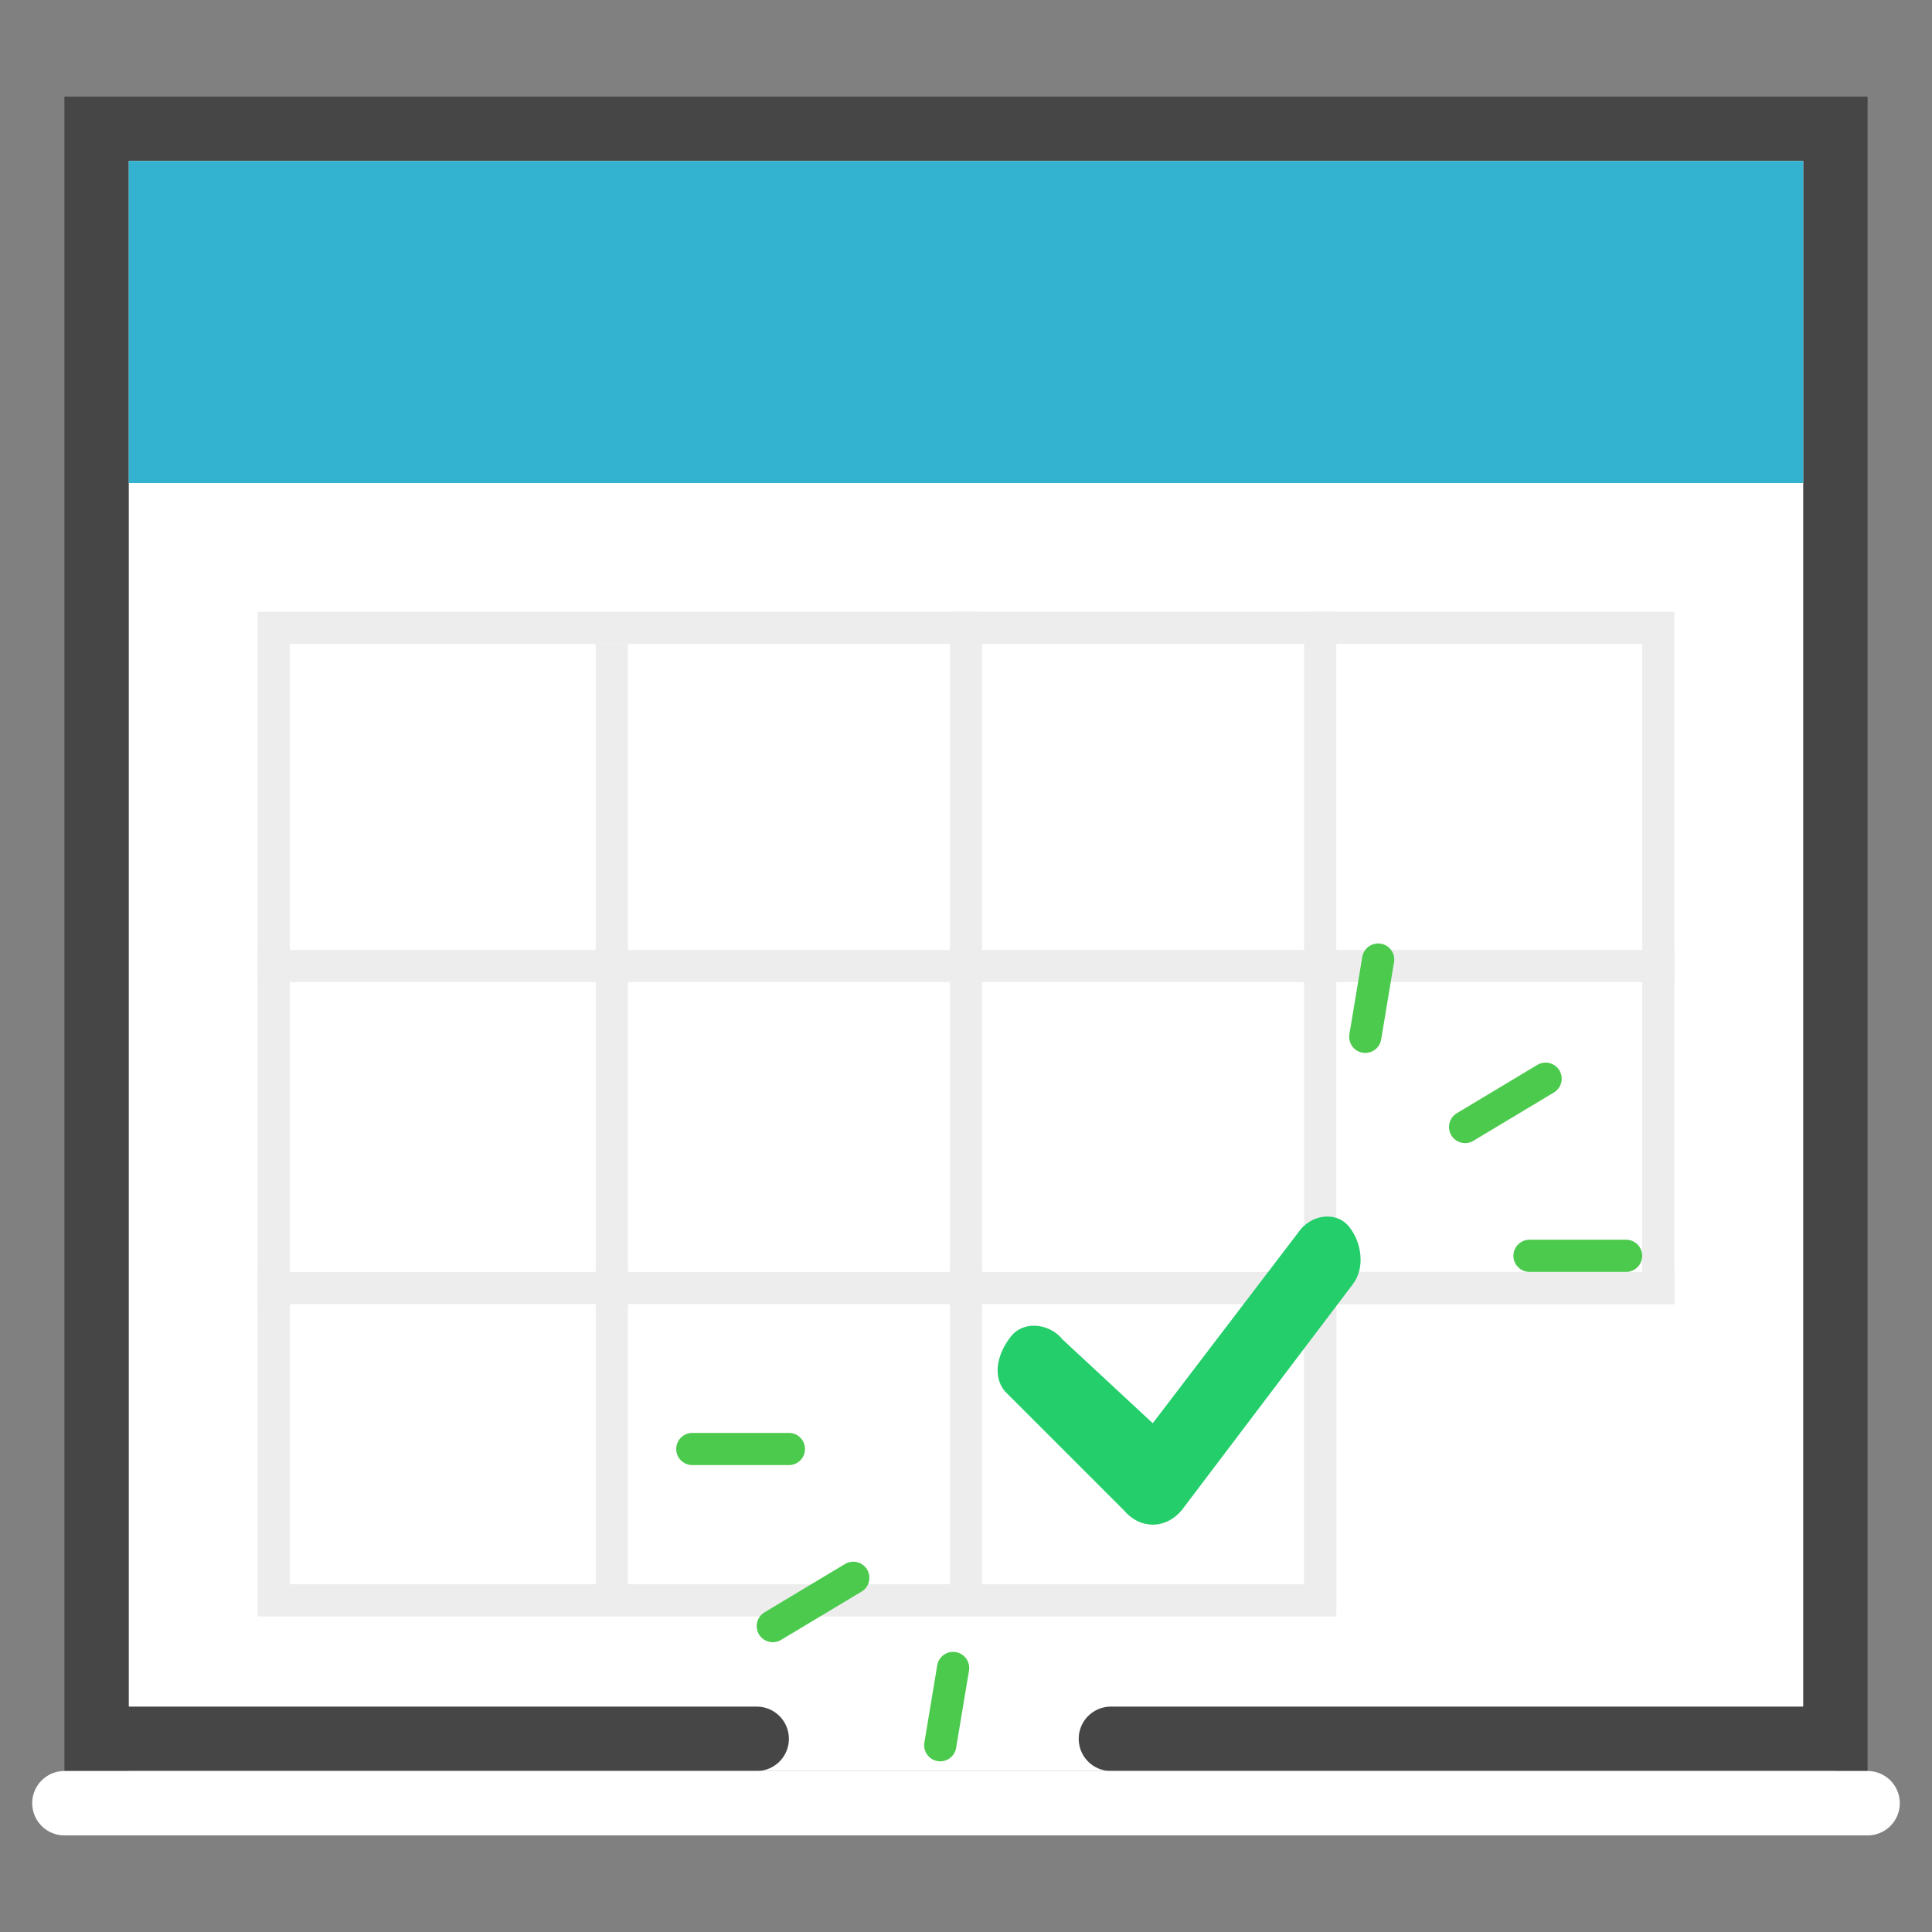 <?xml version="1.0" encoding="utf-8"?>
<!-- Generator: Adobe Illustrator 25.2.1, SVG Export Plug-In . SVG Version: 6.00 Build 0)  -->
<svg version="1.1" id="Layer_1" xmlns="http://www.w3.org/2000/svg" xmlns:xlink="http://www.w3.org/1999/xlink" x="0px" y="0px"
	 viewBox="0 0 60 60" style="enable-background:new 0 0 60 60;" xml:space="preserve">
<rect x="0" y="0" width="60" height="60" fill="#808080" stroke="none"/>
<style type="text/css">
	.st0{fill:none;}
	.st1{fill-rule:evenodd;clip-rule:evenodd;fill:#FFFFFF;}
	.st2{fill:#FFFFFF;stroke:#464646;stroke-width:2;stroke-linecap:round;}
	.st3{fill:none;stroke:#FFFFFF;stroke-width:2;stroke-linecap:round;}
	.st4{fill:#34B3D1;}
	.st5{fill:none;stroke:#EDEDED;stroke-linecap:square;}
	.st6{fill:none;stroke:#EDEDED;}
	.st7{fill:#23CE6B;}
	.st8{fill:none;stroke:#4CCA4E;stroke-linecap:round;}
</style>
<g id="Page-1">
	<g id="Artboard" transform="translate(-1172, -271)">
		<g id="icon__calendar" transform="translate(1172, 271)">
			<rect id="Rectangle" class="st0" width="60" height="60"/>
			<rect id="Rectangle_1_" x="4" y="4" class="st1" width="53" height="51"/>
			<path id="Shape" class="st2" d="M57,44v10H34.5 M23.5,54H3V4h54v22.5V44"/>
			<line id="Line-14" class="st3" x1="2" y1="56" x2="58" y2="56"/>
			<rect id="header" x="4" y="5" class="st4" width="52" height="10"/>
			<line id="Line-17" class="st5" x1="19" y1="20.5" x2="19" y2="49.5"/>
			<line id="Line-17_1_" class="st5" x1="30" y1="19.5" x2="30" y2="49.5"/>
			<line id="Line-17_2_" class="st5" x1="41" y1="19.5" x2="41" y2="49.5"/>
			<line id="Line-18" class="st5" x1="8.5" y1="30" x2="51.5" y2="30"/>
			<line id="Line-18_1_" class="st5" x1="8.5" y1="40" x2="51.5" y2="40"/>
			<path id="Rectangle_2_" class="st6" d="M51.5,19.5V40H41v9.7H8.5V19.5H51.5z"/>
			<g id="icon--checkmark" transform="translate(30, 37)">
				<path id="Path-4-Copy-10" class="st7" d="M3,4.6C2.6,4.1,1.8,4,1.4,4.5S0.8,5.7,1.2,6.2l3.7,3.7c0.5,0.6,1.3,0.6,1.8,0L12,2.9
					c0.4-0.5,0.3-1.3-0.1-1.8s-1.2-0.4-1.6,0.2L5.8,7.2L3,4.6z"/>
			</g>
			
				<g id="Group-9" transform="translate(46, 34.5) scale(-1, -1) translate(-46, -34.5) translate(41, 29)">
				<line id="Path-12" class="st8" x1="5.5" y1="5" x2="3" y2="6.5"/>
				<line id="Path-12_1_" class="st8" x1="8.6" y1="7.8" x2="8.2" y2="10.2"/>
				<line id="Path-11" class="st8" x1="3.5" y1="1" x2="0.5" y2="1"/>
			</g>
			<g id="Group-9_1_" transform="translate(21, 44)">
				<line id="Path-12_2_" class="st8" x1="5.5" y1="5" x2="3" y2="6.5"/>
				<line id="Path-12_3_" class="st8" x1="8.6" y1="7.8" x2="8.2" y2="10.2"/>
				<line id="Path-11_1_" class="st8" x1="3.5" y1="1" x2="0.5" y2="1"/>
			</g>
		</g>
	</g>
</g>
</svg>
